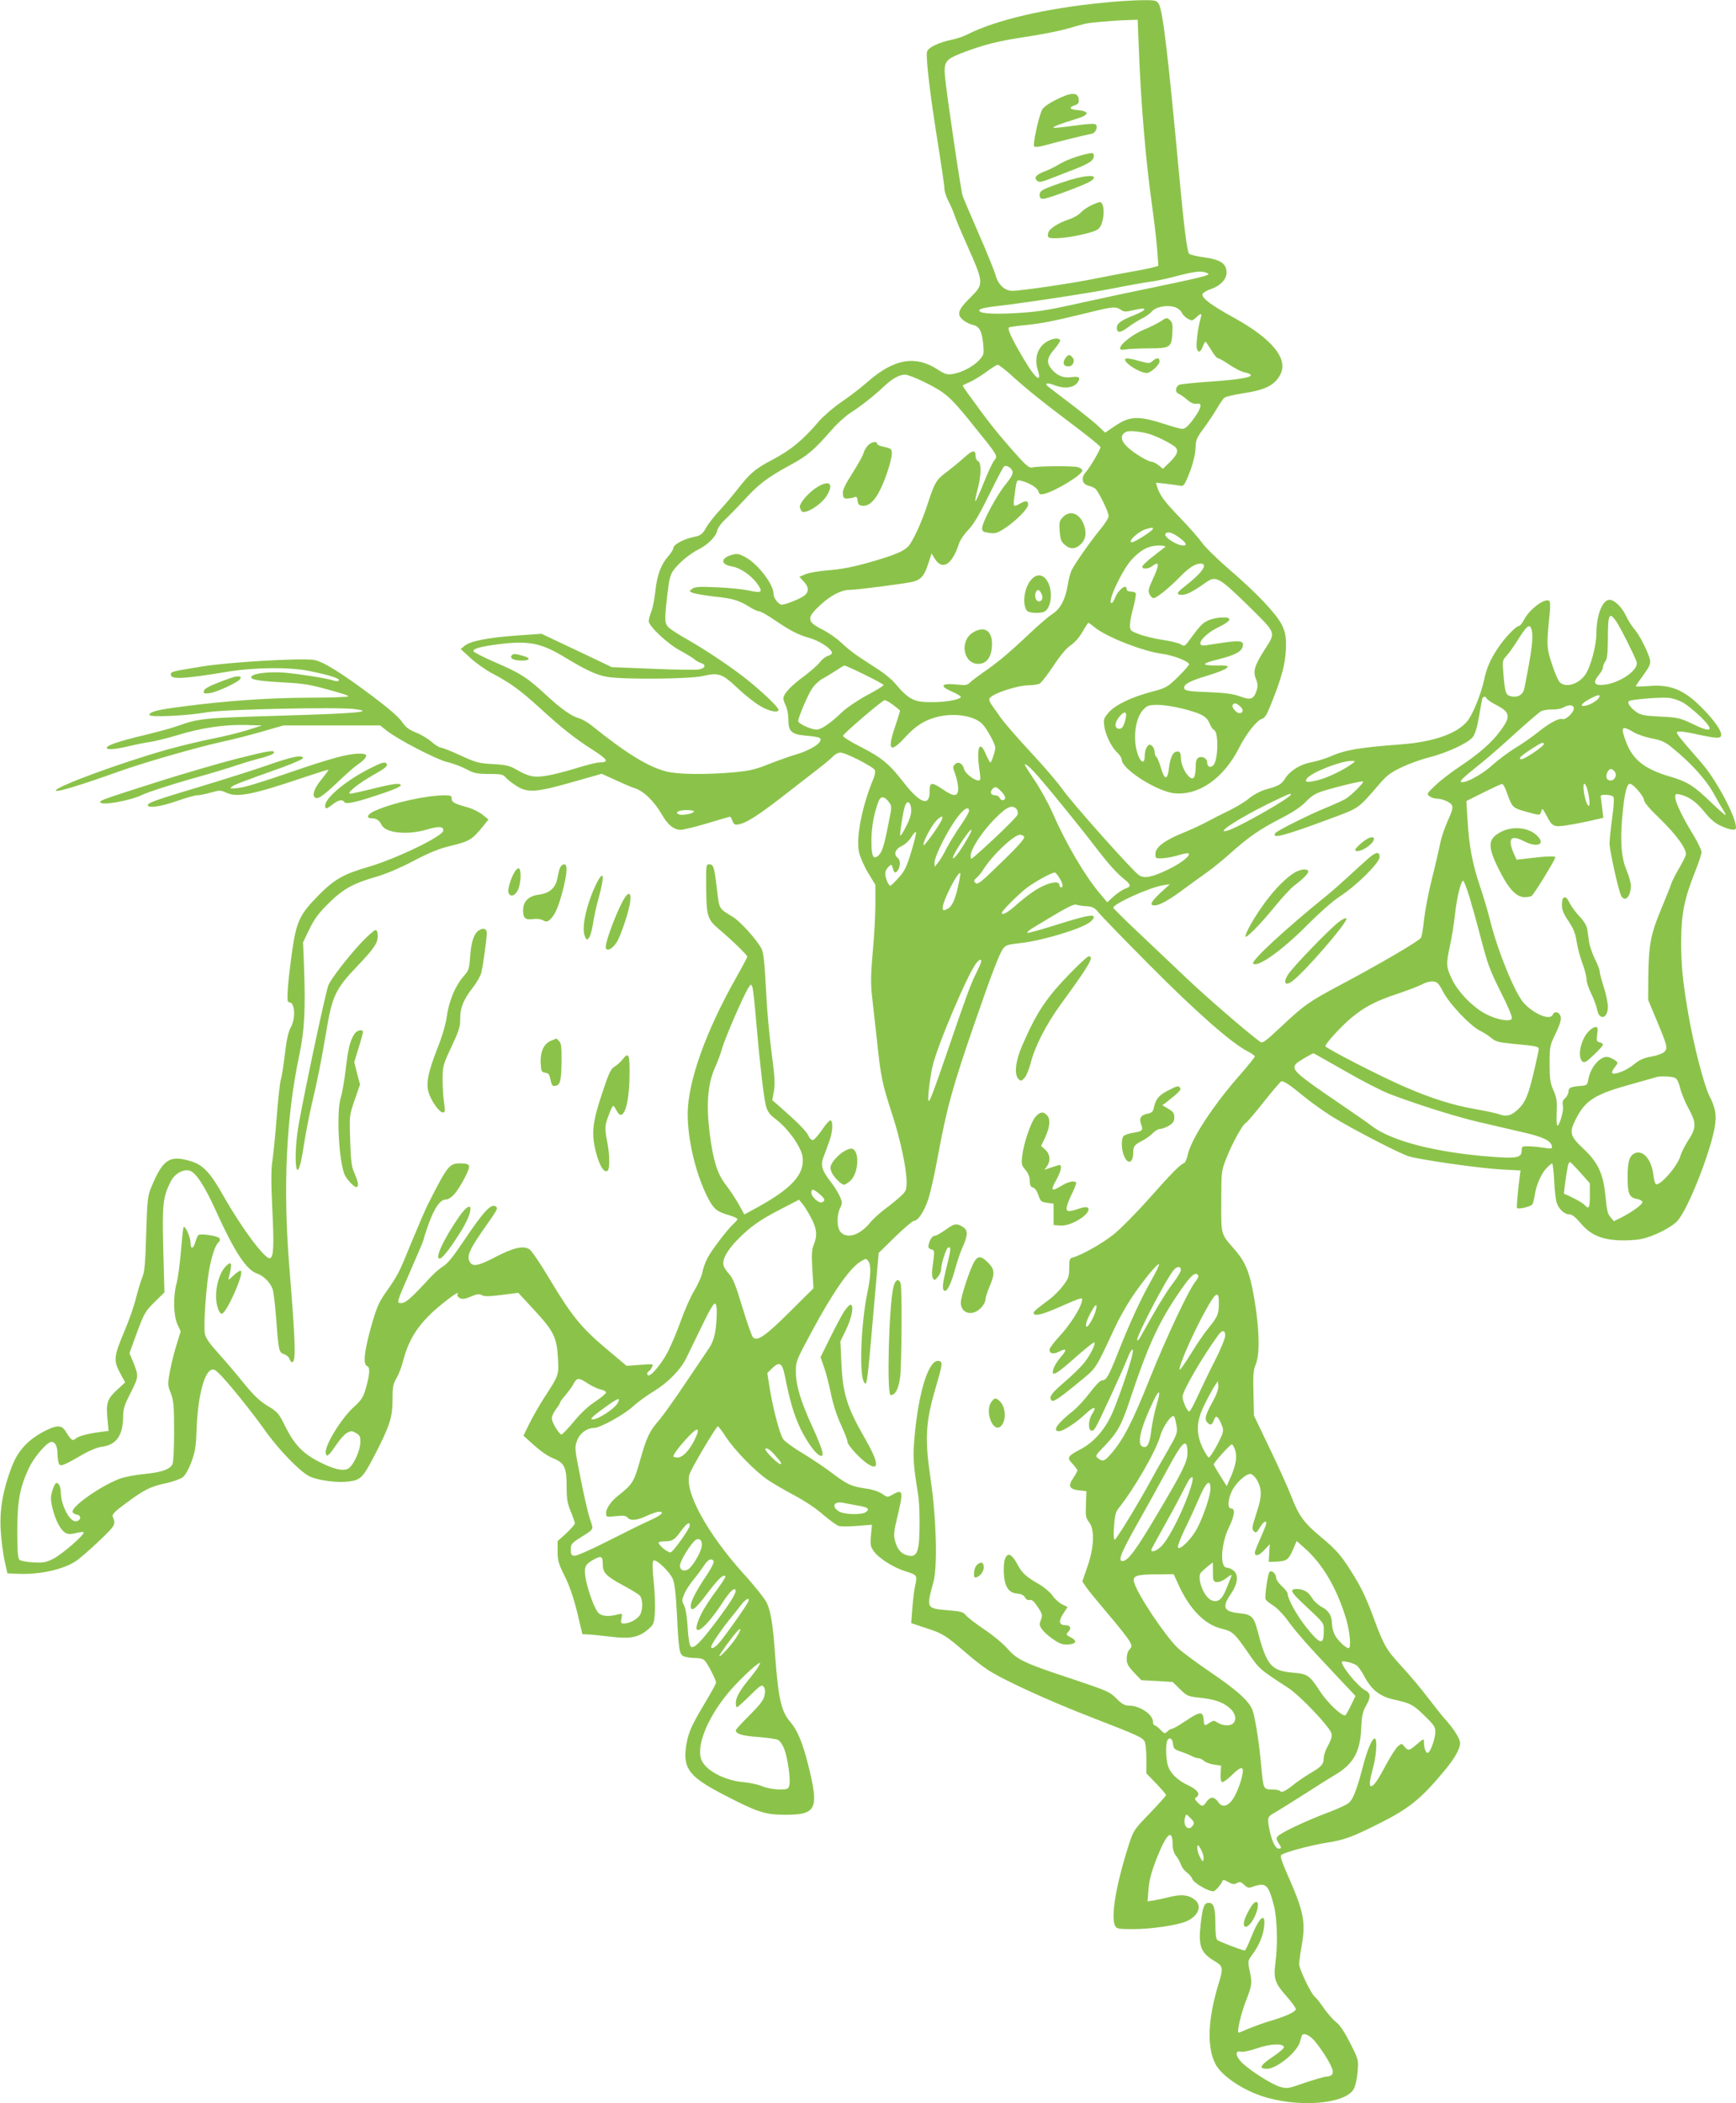 <?xml version="1.0" standalone="no"?>
<!DOCTYPE svg PUBLIC "-//W3C//DTD SVG 20010904//EN"
 "http://www.w3.org/TR/2001/REC-SVG-20010904/DTD/svg10.dtd">
<svg version="1.0" xmlns="http://www.w3.org/2000/svg"
 width="1057pt" height="1280pt" viewBox="0 0 1057 1280"
 preserveAspectRatio="xMidYMid meet">
<g transform="translate(0,1280) scale(0.1,-0.1)"
fill="#8bc34a" stroke="none">
<path d="M6722 12784 c-353 -34 -660 -106 -833 -194 -21 -11 -62 -25 -91 -31
-86 -18 -147 -48 -154 -75 -8 -33 20 -270 67 -559 21 -132 39 -254 39 -271 0
-17 11 -51 23 -75 13 -24 30 -62 37 -84 7 -22 39 -100 72 -173 111 -250 111
-248 23 -336 -74 -73 -82 -101 -38 -136 15 -12 40 -24 56 -27 39 -8 55 -37 63
-113 6 -62 5 -68 -21 -98 -33 -39 -107 -79 -164 -88 -34 -5 -47 -2 -88 25
-138 91 -270 69 -433 -75 -41 -36 -113 -91 -159 -122 -46 -31 -106 -83 -135
-116 -99 -116 -172 -176 -289 -237 -94 -49 -130 -79 -199 -167 -28 -37 -79
-97 -112 -133 -34 -36 -73 -86 -87 -111 -24 -41 -32 -47 -80 -57 -60 -13 -119
-46 -119 -66 0 -8 -14 -30 -30 -49 -46 -51 -70 -118 -80 -215 -5 -48 -16 -104
-25 -124 -8 -20 -15 -46 -15 -57 0 -31 117 -140 191 -179 35 -19 73 -42 84
-51 11 -10 30 -21 43 -25 33 -10 27 -32 -12 -39 -18 -4 -146 -2 -282 4 l-249
10 -214 102 -214 101 -156 -11 c-175 -13 -280 -34 -313 -63 l-23 -19 60 -55
c33 -30 92 -72 130 -92 107 -56 173 -103 290 -210 139 -127 209 -182 323 -256
94 -60 103 -76 41 -77 -15 0 -76 -15 -137 -34 -61 -19 -142 -40 -180 -46 -78
-14 -113 -7 -192 39 -37 21 -62 27 -140 31 -86 5 -104 10 -197 53 -56 26 -110
47 -118 47 -9 0 -35 16 -58 36 -23 20 -67 46 -97 57 -41 17 -61 32 -83 65 -18
27 -84 84 -180 156 -191 143 -301 211 -356 220 -79 12 -515 -13 -681 -40 -183
-30 -190 -31 -190 -49 0 -31 74 -28 345 17 167 27 375 29 496 5 124 -25 193
-47 182 -58 -6 -6 -19 -6 -34 0 -33 12 -196 38 -291 47 -82 7 -173 -1 -198
-16 -34 -21 11 -33 152 -41 148 -8 177 -12 266 -35 126 -34 162 -45 162 -52 0
-4 -109 -8 -243 -8 -245 -1 -502 -19 -767 -54 -152 -19 -200 -32 -200 -51 0
-16 232 -5 355 17 99 17 787 32 891 19 132 -16 18 -27 -437 -40 -492 -15 -504
-16 -644 -65 -33 -12 -123 -36 -201 -55 -148 -35 -224 -61 -224 -76 0 -14 48
-10 135 10 44 11 103 22 130 26 28 4 102 22 165 41 148 45 286 65 413 62 l102
-3 -85 -27 c-47 -15 -143 -39 -215 -53 -71 -14 -195 -44 -275 -66 -286 -81
-680 -226 -680 -250 0 -13 144 30 384 116 164 58 471 146 629 181 67 14 178
43 247 63 l125 36 295 0 295 0 40 -32 c69 -54 302 -175 366 -190 34 -8 86 -27
116 -43 49 -26 66 -30 140 -30 72 0 86 -3 101 -20 9 -12 39 -35 65 -52 69 -44
120 -41 341 22 l180 51 85 -39 c48 -22 97 -43 111 -47 58 -17 123 -80 173
-167 34 -59 71 -88 111 -88 17 0 91 18 164 40 72 22 134 40 137 40 3 0 10 -12
15 -26 9 -23 14 -26 42 -20 43 9 113 53 258 165 69 54 163 127 210 163 47 36
94 75 104 87 11 11 30 21 43 21 32 0 202 -87 210 -107 3 -9 0 -30 -7 -47 -70
-167 -109 -360 -90 -451 6 -29 31 -86 55 -126 l45 -74 0 -117 c0 -64 -7 -195
-16 -289 -12 -137 -13 -193 -5 -268 6 -53 20 -181 32 -286 22 -210 30 -249 94
-445 48 -150 85 -323 85 -403 0 -48 -3 -56 -37 -88 -21 -19 -64 -54 -95 -77
-31 -23 -74 -62 -94 -87 -61 -72 -134 -95 -174 -55 -25 25 -27 102 -5 148 14
28 14 34 0 68 -9 21 -33 61 -55 89 -55 71 -65 102 -47 151 8 21 25 65 36 98
22 58 25 125 6 128 -5 0 -28 -25 -50 -58 -22 -32 -47 -60 -55 -62 -9 -1 -21
10 -28 27 -12 27 -67 82 -174 176 l-46 40 10 54 c7 40 5 84 -6 170 -24 184
-36 316 -45 499 -6 118 -14 178 -24 198 -29 55 -129 166 -175 194 -87 53 -82
45 -97 170 -16 134 -21 150 -46 150 -21 0 -21 -1 -19 -170 2 -142 10 -167 72
-220 81 -68 178 -162 178 -172 0 -4 -30 -61 -67 -126 -186 -328 -296 -637
-296 -832 0 -157 49 -362 119 -502 38 -75 56 -91 132 -113 29 -9 52 -19 52
-24 0 -4 -10 -16 -22 -27 -38 -34 -138 -165 -162 -213 -13 -25 -26 -64 -30
-86 -4 -22 -26 -71 -48 -108 -23 -37 -60 -121 -83 -186 -23 -64 -59 -149 -79
-188 -36 -69 -97 -143 -116 -143 -13 0 -13 17 0 25 5 3 15 15 20 26 10 19 8
19 -72 13 l-83 -6 -126 106 c-150 126 -209 199 -344 424 -53 90 -108 170 -121
179 -37 24 -96 11 -206 -46 -107 -56 -141 -62 -158 -30 -19 34 -2 73 76 186
87 123 96 138 87 147 -29 29 -74 -19 -203 -211 -58 -87 -96 -134 -120 -148
-19 -11 -55 -42 -80 -69 -114 -124 -150 -156 -175 -156 -33 0 -34 -6 61 212
41 93 74 172 74 177 0 6 14 49 31 96 35 96 70 145 103 145 12 0 34 12 48 28
37 39 101 159 94 177 -4 10 -20 15 -50 15 -71 0 -79 -9 -203 -254 -14 -28 -58
-130 -98 -227 -76 -187 -81 -197 -158 -307 -41 -58 -55 -91 -88 -208 -42 -151
-50 -228 -23 -238 19 -7 15 -55 -12 -146 -12 -42 -27 -64 -67 -100 -82 -73
-187 -248 -173 -286 6 -16 8 -16 22 -2 8 8 29 37 47 63 18 27 44 56 60 65 24
13 30 13 55 -1 22 -13 27 -22 26 -55 -1 -57 -47 -152 -79 -164 -35 -13 -90 1
-180 48 -92 48 -144 103 -197 209 -41 83 -48 91 -110 128 -50 31 -84 64 -146
140 -44 55 -114 137 -155 182 -54 60 -76 92 -80 118 -9 52 10 311 29 401 17
86 39 144 56 155 6 4 8 14 5 22 -5 14 -111 32 -129 21 -4 -3 -13 -23 -19 -44
-13 -43 -29 -44 -29 -2 -1 37 -36 112 -43 92 -3 -8 -10 -76 -16 -150 -6 -74
-18 -160 -26 -190 -22 -80 -19 -195 5 -249 l20 -43 -24 -78 c-14 -43 -32 -116
-41 -162 -15 -82 -15 -87 5 -137 17 -45 20 -74 20 -232 0 -105 -4 -188 -10
-200 -18 -32 -66 -49 -169 -59 -54 -5 -123 -18 -152 -29 -119 -45 -297 -171
-287 -203 3 -7 15 -14 27 -16 28 -4 24 -36 -6 -40 -38 -6 -93 99 -93 178 0 21
-7 43 -15 50 -13 10 -17 7 -30 -23 -8 -20 -15 -49 -15 -64 0 -43 26 -129 50
-168 30 -49 51 -58 101 -45 23 6 44 8 48 5 10 -12 -131 -134 -186 -162 -45
-22 -63 -25 -123 -21 -38 2 -75 9 -82 16 -10 10 -13 58 -13 180 1 182 16 261
72 380 26 56 91 135 124 153 28 15 49 -15 49 -69 0 -26 5 -54 10 -62 10 -16
31 -7 155 65 34 19 81 38 108 41 88 12 127 71 127 192 0 38 10 68 46 137 49
97 49 101 13 190 l-21 50 46 126 c43 116 51 130 107 185 l60 59 -7 260 c-7
279 -3 319 47 418 23 44 74 73 112 63 38 -9 92 -91 163 -248 111 -245 184
-356 248 -378 38 -12 80 -53 95 -93 6 -15 15 -89 21 -165 16 -217 17 -222 50
-233 15 -6 30 -19 33 -30 3 -10 10 -19 15 -19 25 0 22 108 -18 599 -37 472
-17 896 62 1269 33 157 39 282 28 567 l-5 120 38 79 c29 60 55 97 115 156 89
89 152 124 292 164 59 17 145 53 228 97 102 53 156 75 233 93 107 26 126 38
192 120 l31 39 -35 28 c-19 16 -59 36 -89 45 -85 23 -100 32 -100 54 0 17 -6
20 -42 20 -114 -1 -306 -43 -420 -92 -50 -21 -64 -48 -25 -48 29 0 46 -12 61
-41 24 -49 157 -62 273 -28 76 23 107 20 101 -8 -7 -35 -289 -170 -453 -218
-153 -44 -209 -76 -305 -173 -113 -114 -135 -159 -160 -332 -11 -74 -23 -177
-27 -227 -5 -80 -4 -93 9 -93 34 0 39 -100 8 -153 -14 -24 -25 -73 -35 -158
-8 -68 -19 -140 -25 -159 -6 -19 -17 -120 -25 -225 -8 -104 -20 -224 -26 -265
-9 -57 -9 -130 -1 -300 11 -220 8 -290 -14 -297 -29 -10 -173 184 -283 378
-81 144 -125 191 -202 213 -128 38 -168 11 -240 -164 -20 -49 -23 -78 -29
-280 -5 -178 -10 -233 -24 -264 -9 -22 -26 -78 -38 -125 -11 -47 -43 -138 -70
-201 -65 -153 -68 -179 -28 -254 l32 -59 -50 -46 c-59 -55 -67 -78 -58 -176
l7 -73 -53 -7 c-76 -10 -131 -25 -149 -41 -17 -16 -27 -8 -62 49 -23 36 -54
35 -131 -5 -99 -53 -158 -118 -196 -218 -52 -137 -73 -256 -66 -380 3 -58 14
-141 23 -185 l18 -80 69 -3 c127 -5 270 26 347 77 24 16 89 72 143 124 100 95
102 99 82 148 -5 12 15 33 81 81 110 82 148 101 245 122 42 9 88 26 101 36 14
11 37 51 52 92 23 62 28 92 32 193 5 187 42 343 85 366 16 9 25 6 50 -18 47
-44 200 -233 280 -346 84 -119 216 -255 273 -282 54 -25 168 -40 239 -31 73
10 85 22 159 164 89 172 107 227 107 333 0 78 3 96 24 132 14 23 32 71 41 107
36 140 102 236 237 345 73 59 109 80 93 56 -3 -6 4 -15 15 -21 16 -8 30 -6 66
9 36 16 50 18 66 10 20 -11 44 -10 173 7 l51 6 97 -105 c118 -127 137 -166
144 -291 6 -104 7 -103 -83 -241 -30 -47 -71 -118 -91 -159 l-36 -73 43 -39
c64 -58 101 -84 143 -101 63 -26 77 -56 77 -165 0 -78 4 -106 25 -156 14 -34
25 -67 25 -73 0 -6 -24 -33 -52 -60 l-53 -48 0 -63 c0 -55 6 -76 43 -149 29
-58 54 -131 76 -220 l32 -134 40 -2 c21 -1 83 -8 137 -14 116 -14 167 -3 223
45 34 29 37 36 41 103 3 39 0 123 -7 188 -8 77 -8 121 -2 127 14 14 95 -62
117 -108 12 -26 19 -82 26 -207 12 -240 15 -256 45 -268 14 -5 45 -9 68 -9 28
0 48 -6 58 -17 19 -21 68 -118 68 -133 0 -6 -33 -66 -74 -134 -81 -135 -100
-181 -111 -271 -13 -122 29 -173 235 -279 203 -105 247 -119 365 -120 198 -1
214 32 145 307 -34 134 -66 210 -109 259 -54 62 -72 142 -91 398 -14 193 -26
272 -51 325 -12 25 -75 105 -141 177 -224 248 -365 507 -329 608 13 39 162
290 172 290 3 0 26 -29 49 -65 53 -81 179 -210 256 -262 33 -22 105 -64 162
-94 60 -32 133 -80 174 -117 40 -34 83 -65 96 -69 13 -3 64 -3 113 1 l88 7 -6
-65 c-5 -56 -3 -68 17 -96 31 -44 124 -102 198 -124 67 -21 68 -22 53 -91 -5
-22 -12 -81 -16 -131 l-7 -92 97 -32 c97 -32 111 -41 242 -153 37 -33 93 -76
123 -96 86 -59 371 -190 643 -295 281 -109 302 -119 317 -145 5 -11 10 -59 10
-106 l0 -87 60 -62 c33 -35 60 -66 60 -70 0 -4 -45 -54 -99 -111 -99 -102
-100 -104 -131 -201 -76 -239 -108 -432 -80 -485 9 -17 22 -19 108 -19 109 0
261 22 322 46 76 31 102 95 55 133 -38 29 -78 34 -148 18 -34 -9 -80 -18 -101
-22 l-39 -6 6 74 c4 54 17 103 48 183 62 158 98 190 99 88 0 -26 7 -51 20 -67
12 -14 25 -39 31 -56 6 -16 22 -37 35 -46 14 -9 29 -27 34 -41 9 -23 96 -74
127 -74 12 0 48 41 56 63 3 9 13 7 35 -6 25 -14 36 -16 53 -7 17 10 25 8 44
-10 21 -20 28 -21 56 -11 76 26 92 13 125 -114 20 -78 25 -235 10 -347 -13
-98 -4 -126 64 -203 33 -37 60 -74 60 -82 0 -16 -61 -44 -163 -74 -40 -12 -96
-33 -126 -45 -29 -13 -56 -24 -59 -24 -13 0 13 113 44 193 38 99 39 107 22
187 -11 54 -10 58 14 91 43 57 69 119 75 175 10 94 -31 57 -82 -73 -16 -40
-32 -73 -36 -73 -14 0 -153 53 -166 63 -9 6 -13 39 -13 99 0 97 -10 128 -40
128 -28 0 -37 -23 -49 -125 -16 -139 -1 -179 85 -230 51 -30 53 -42 24 -136
-66 -215 -73 -386 -20 -489 35 -69 156 -153 280 -195 216 -73 508 -52 562 41
10 18 21 62 24 105 6 74 6 74 -45 175 -35 69 -62 110 -86 128 -19 15 -52 53
-74 84 -21 32 -47 64 -57 72 -23 20 -94 168 -94 197 0 13 7 65 16 115 25 144
12 207 -90 437 -35 80 -43 107 -34 113 27 18 178 58 271 73 113 18 155 33 321
116 184 92 257 150 399 321 63 75 97 135 97 170 0 26 -36 84 -89 143 -20 22
-68 83 -108 135 -39 52 -110 136 -157 187 -96 104 -109 127 -170 291 -50 135
-81 199 -144 297 -59 93 -91 128 -181 203 -101 84 -134 129 -177 242 -20 52
-80 185 -133 295 l-96 200 -3 135 c-3 113 -1 142 15 180 25 62 21 215 -10 396
-28 164 -53 225 -126 307 -78 89 -76 80 -75 287 0 182 1 186 31 261 36 93 100
208 118 215 7 3 57 61 111 130 54 68 102 124 107 124 17 0 54 -25 134 -91 45
-37 124 -93 175 -125 122 -75 407 -223 466 -241 73 -22 434 -73 564 -80 l116
-6 -4 -31 c-10 -68 -21 -191 -18 -197 6 -11 86 8 94 22 5 7 11 33 15 58 9 60
39 129 72 163 15 16 30 28 33 28 4 0 10 -48 13 -107 3 -60 10 -120 16 -135 15
-39 47 -68 75 -68 17 0 38 -16 70 -54 60 -70 122 -98 231 -104 45 -2 107 1
138 8 76 15 189 73 223 113 64 75 195 406 224 565 13 75 6 119 -33 195 -32 64
-94 305 -126 488 -35 203 -45 301 -45 449 1 168 19 260 84 423 22 55 40 109
40 121 0 13 -23 61 -51 107 -66 107 -109 198 -109 228 0 20 3 22 28 16 56 -13
98 -43 149 -105 38 -47 65 -70 103 -87 59 -26 90 -29 90 -10 0 66 -118 288
-208 392 -167 192 -165 190 -139 193 13 2 64 -6 115 -18 116 -25 142 -26 142
-1 0 26 -42 86 -108 154 -115 119 -199 154 -334 142 -43 -3 -78 -4 -78 -1 0 3
21 34 46 68 38 52 45 68 40 93 -9 43 -63 151 -96 188 -15 18 -38 53 -50 80
-24 52 -71 97 -100 97 -43 0 -80 -93 -80 -204 0 -71 -34 -202 -66 -249 -39
-59 -118 -85 -156 -50 -10 9 -32 59 -49 112 -33 101 -33 114 -13 312 4 42 3
69 -4 73 -28 17 -120 -52 -153 -116 -11 -21 -25 -38 -32 -38 -17 0 -86 -73
-124 -130 -50 -74 -71 -124 -87 -198 -18 -85 -70 -213 -103 -252 -63 -75 -205
-125 -403 -140 -263 -20 -341 -34 -431 -74 -31 -13 -83 -29 -115 -35 -67 -12
-129 -51 -159 -98 -23 -37 -40 -46 -117 -67 -34 -10 -73 -31 -100 -52 -23 -21
-79 -54 -123 -76 -44 -21 -107 -53 -140 -71 -33 -18 -97 -47 -143 -66 -110
-44 -167 -87 -167 -127 0 -28 1 -29 44 -27 24 1 68 10 98 19 29 9 56 14 60 10
13 -13 -45 -59 -122 -96 -101 -49 -147 -58 -180 -36 -39 26 -401 432 -463 519
-30 43 -119 147 -197 230 -78 84 -159 177 -180 207 -21 30 -47 67 -58 82 -11
14 -16 31 -12 38 18 30 170 80 243 80 24 0 52 5 62 10 11 6 48 54 84 108 42
64 79 108 105 125 25 17 53 49 72 82 17 30 33 55 36 55 2 0 21 -13 41 -30 75
-59 293 -144 409 -159 67 -9 163 -46 163 -64 0 -5 -30 -39 -67 -76 -65 -63
-72 -67 -158 -90 -126 -33 -223 -80 -264 -126 -29 -33 -33 -44 -28 -79 6 -54
42 -130 78 -164 16 -15 29 -35 29 -45 0 -58 218 -196 324 -205 149 -12 297 93
391 278 42 84 109 168 138 175 15 4 29 23 45 63 78 189 102 280 102 391 0 52
-6 79 -26 120 -34 67 -153 193 -321 337 -73 63 -147 136 -165 162 -18 26 -78
94 -134 152 -97 101 -122 136 -139 189 l-7 24 63 -7 c35 -4 73 -10 85 -12 17
-5 25 3 44 48 31 72 50 145 50 194 0 34 9 54 50 109 28 38 64 92 80 120 17 29
37 58 44 64 8 7 58 19 111 27 140 21 196 49 231 116 49 95 -51 216 -282 344
-141 77 -201 123 -192 145 3 8 25 21 48 29 63 21 102 64 98 108 -4 50 -38 72
-136 86 -45 6 -86 16 -92 22 -12 12 -31 161 -60 474 -67 726 -100 1009 -125
1047 -14 21 -22 23 -108 22 -50 -1 -152 -7 -225 -15z m212 -281 c13 -342 43
-689 81 -957 13 -94 27 -215 31 -268 l7 -96 -39 -11 c-21 -5 -81 -17 -133 -26
-51 -9 -146 -27 -210 -40 -129 -27 -455 -75 -507 -75 -46 0 -86 37 -102 94 -7
26 -52 138 -101 249 -48 111 -94 218 -100 236 -11 35 -94 593 -107 723 -9 91
3 107 104 146 135 51 213 71 383 97 90 13 202 35 249 48 47 14 99 28 115 32
31 8 179 21 271 23 l51 2 7 -177z m411 -1363 c19 -7 18 -9 -8 -19 -16 -6 -148
-36 -295 -66 -147 -30 -348 -73 -447 -95 -229 -51 -282 -59 -436 -67 -134 -6
-203 1 -196 20 2 7 34 15 73 20 186 21 583 81 737 111 95 19 197 37 227 41 30
3 96 17 145 30 127 33 168 39 200 25z m-189 -210 c16 -6 34 -20 39 -32 6 -13
22 -29 37 -38 25 -13 29 -13 51 8 32 30 37 28 26 -10 -15 -52 -28 -155 -22
-178 8 -29 23 -25 36 10 6 17 14 30 17 30 3 0 18 -23 35 -50 16 -28 34 -50 41
-50 6 0 38 -18 70 -40 33 -22 74 -43 92 -46 18 -4 35 -10 37 -15 10 -15 -70
-29 -240 -41 -93 -6 -180 -15 -192 -19 -27 -10 -31 -47 -5 -56 9 -4 32 -20 51
-36 23 -20 41 -27 57 -24 32 6 31 -17 -2 -68 -40 -59 -65 -85 -85 -85 -10 0
-58 13 -107 29 -164 53 -214 50 -310 -16 l-53 -36 -42 40 c-23 22 -98 82 -166
134 -68 52 -131 100 -139 106 -26 21 -5 26 38 9 61 -24 119 -17 142 18 19 28
8 37 -36 31 -50 -8 -92 9 -125 51 -31 39 -26 67 19 119 22 26 38 51 35 56 -10
15 -48 10 -82 -11 -57 -34 -78 -105 -52 -179 6 -18 8 -35 4 -39 -11 -11 -50
40 -108 141 -59 101 -83 154 -74 164 4 3 46 9 94 14 98 9 171 23 380 74 161
40 175 41 207 20 20 -14 30 -14 85 -1 80 19 78 1 -3 -32 -82 -32 -106 -50
-106 -78 0 -32 23 -31 69 5 20 15 56 38 81 51 25 12 52 31 61 42 24 31 96 45
145 28z m-1000 -412 c99 -90 196 -167 382 -307 89 -67 162 -126 162 -132 0
-16 -62 -122 -88 -151 -32 -35 -24 -75 16 -84 15 -4 33 -12 40 -17 20 -16 82
-143 82 -167 0 -12 -22 -47 -48 -78 -57 -69 -153 -205 -175 -248 -9 -17 -21
-59 -26 -94 -14 -88 -45 -146 -94 -177 -22 -14 -85 -68 -141 -121 -122 -116
-197 -178 -278 -233 -33 -23 -69 -50 -80 -61 -18 -18 -29 -20 -79 -14 -101 10
-113 -9 -28 -45 27 -12 49 -25 49 -30 0 -15 -84 -32 -170 -32 -114 -2 -147 15
-231 115 -17 21 -61 57 -97 81 -37 24 -92 60 -123 80 -30 20 -78 58 -106 85
-28 27 -80 63 -116 81 -97 48 -98 72 -7 154 61 55 124 87 171 87 46 0 346 39
388 50 49 13 68 35 92 107 l21 65 18 -30 c47 -77 107 -40 149 90 7 21 32 58
56 83 32 32 68 93 127 213 45 92 86 170 92 174 14 9 44 -8 51 -31 4 -14 -8
-37 -44 -81 -56 -70 -141 -229 -141 -264 0 -20 6 -24 43 -29 37 -5 49 -2 96
29 71 47 141 119 141 144 0 23 -15 25 -50 5 -38 -22 -42 -19 -35 33 15 116 13
113 43 106 49 -12 99 -43 105 -65 5 -18 10 -20 34 -15 69 17 233 117 233 142
0 7 -12 17 -27 21 -31 9 -245 7 -280 -2 -18 -4 -40 15 -129 117 -96 110 -143
170 -260 332 -19 26 -34 49 -32 51 2 1 24 12 49 23 25 12 70 40 99 62 30 22
59 40 65 40 6 0 43 -28 81 -62z m-530 -42 c130 -64 159 -89 291 -253 164 -203
160 -196 135 -227 -10 -14 -39 -75 -63 -136 -24 -60 -46 -110 -50 -110 -3 0 2
30 12 67 24 84 25 168 4 177 -8 3 -15 16 -15 30 0 41 -17 39 -72 -11 -29 -26
-77 -65 -106 -87 -61 -45 -71 -61 -116 -199 -35 -107 -86 -218 -115 -251 -27
-30 -83 -54 -233 -97 -102 -29 -173 -43 -248 -49 -58 -4 -123 -15 -144 -24
l-39 -16 26 -28 c34 -36 34 -66 0 -90 -26 -18 -112 -52 -133 -52 -19 0 -50 40
-50 65 0 60 -96 184 -173 225 -40 21 -49 23 -85 12 -66 -20 -64 -58 4 -69 50
-8 117 -53 155 -106 37 -51 27 -59 -54 -40 -34 7 -120 16 -192 19 -107 5 -134
3 -150 -9 -20 -15 -20 -16 6 -26 15 -5 71 -15 125 -21 116 -12 152 -23 213
-61 25 -16 53 -29 62 -29 10 0 53 -24 96 -54 96 -65 142 -89 213 -109 55 -16
117 -54 133 -82 6 -12 1 -18 -21 -26 -16 -5 -39 -23 -51 -40 -12 -16 -55 -54
-95 -84 -82 -60 -126 -108 -126 -135 0 -10 7 -31 15 -46 8 -16 15 -52 15 -80
0 -76 18 -93 107 -101 39 -3 76 -9 82 -13 33 -20 -46 -75 -154 -105 -33 -10
-103 -35 -156 -56 -80 -32 -116 -40 -210 -49 -168 -15 -345 -13 -412 5 -112
29 -245 111 -455 280 -23 19 -58 38 -76 44 -47 12 -108 56 -206 146 -113 104
-151 128 -302 193 -73 32 -133 62 -135 69 -5 15 46 29 157 43 182 22 256 7
402 -82 126 -76 188 -105 253 -117 93 -17 506 -14 585 5 95 22 117 15 209 -72
43 -41 105 -90 137 -109 56 -34 114 -46 114 -24 0 15 -98 108 -190 182 -95 76
-249 179 -366 246 -50 28 -100 60 -112 72 -26 23 -27 47 -8 207 11 93 18 118
40 146 33 44 99 98 152 124 55 28 104 78 111 113 3 16 25 47 52 71 25 24 76
76 114 117 84 93 141 136 275 209 108 58 146 90 257 217 32 37 83 83 112 102
62 39 152 110 208 164 48 45 91 69 126 69 14 0 66 -20 115 -44z m1374 -318
c50 -15 144 -64 159 -82 18 -21 7 -46 -38 -90 l-40 -39 -27 22 c-15 11 -33 21
-42 21 -22 0 -113 55 -149 91 -42 40 -43 76 -3 92 19 8 93 0 140 -15z m20
-576 c0 -11 -110 -82 -128 -82 -31 0 37 65 83 79 39 12 45 12 45 3z m158 -52
c43 -31 53 -50 28 -50 -41 0 -122 53 -110 71 10 17 41 9 82 -21z m-83 -58 c-6
-5 -38 -30 -72 -56 -34 -26 -64 -54 -67 -62 -7 -19 34 -19 60 1 44 33 45 11 3
-80 -26 -56 -30 -70 -20 -91 6 -13 17 -24 25 -24 18 0 97 64 161 130 54 55 92
80 125 80 49 0 9 -57 -97 -139 -50 -38 -54 -51 -15 -51 28 0 71 23 141 73 64
46 80 37 259 -137 177 -175 172 -160 100 -273 -60 -94 -70 -129 -51 -175 12
-30 13 -44 3 -73 -17 -51 -36 -57 -100 -33 -40 15 -88 21 -175 25 -142 5 -165
9 -165 28 0 23 38 42 144 74 54 16 105 36 114 45 15 15 10 16 -63 16 -95 0
-91 12 15 38 92 23 137 45 145 73 12 37 -7 43 -102 30 -48 -7 -103 -15 -120
-18 -74 -12 -20 64 78 111 80 39 86 62 14 58 -27 -1 -65 -10 -85 -21 -32 -16
-47 -33 -116 -127 -20 -27 -24 -28 -45 -15 -13 8 -63 20 -110 27 -47 7 -111
22 -142 34 -54 20 -57 23 -57 56 0 18 9 68 21 109 11 41 17 79 14 85 -3 5 -17
10 -31 10 -15 0 -24 6 -24 15 0 37 -54 -6 -72 -56 -5 -16 -15 -29 -20 -29 -30
0 63 200 123 265 56 60 102 84 164 85 27 0 45 -4 40 -8z m2744 -451 c24 -33
115 -215 126 -249 14 -48 -98 -127 -196 -139 -62 -7 -73 12 -35 58 14 17 26
38 26 48 0 9 7 26 15 37 11 14 14 49 15 140 0 145 8 163 49 105z m-513 -55
c11 -46 1 -128 -45 -356 -8 -39 -40 -57 -83 -47 -30 8 -35 22 -44 135 -7 79
-6 84 18 110 14 15 42 54 63 87 62 100 80 114 91 71z m-4061 -272 c63 -31 115
-59 115 -63 0 -5 -45 -32 -101 -62 -56 -30 -124 -76 -152 -103 -74 -70 -126
-106 -156 -106 -35 1 -111 36 -111 52 1 23 55 152 83 195 15 24 44 51 64 62
21 11 58 34 83 50 25 17 48 31 52 31 4 0 60 -25 123 -56z m4473 -136 c-6 -17
-49 -45 -81 -52 -43 -10 -30 13 23 41 48 26 64 29 58 11z m-686 -9 c2 -6 30
-25 63 -42 81 -43 84 -69 20 -155 -55 -74 -130 -139 -253 -221 -52 -35 -117
-85 -145 -113 -50 -47 -51 -50 -33 -64 11 -8 30 -14 41 -14 36 0 85 -21 95
-40 8 -14 2 -37 -25 -95 -19 -42 -40 -104 -46 -138 -7 -34 -29 -130 -50 -213
-21 -83 -42 -194 -48 -247 -5 -53 -14 -104 -19 -114 -11 -19 -253 -161 -491
-287 -189 -101 -219 -121 -356 -250 -105 -98 -117 -107 -134 -95 -81 60 -313
260 -439 379 -84 80 -220 208 -301 285 -82 77 -150 145 -152 150 -8 21 222
126 305 138 l39 6 -57 -52 c-59 -56 -69 -77 -36 -77 30 0 88 32 176 98 44 32
108 79 144 104 36 26 99 77 140 114 113 101 179 146 302 210 77 39 127 72 158
104 37 38 59 52 115 69 92 28 229 60 234 55 7 -7 -70 -83 -105 -105 -17 -10
-69 -34 -116 -53 -106 -43 -304 -142 -313 -156 -23 -36 46 -19 311 79 207 77
186 62 324 221 44 52 70 70 137 102 45 21 119 48 165 59 104 26 237 87 265
123 14 17 27 60 38 124 9 53 18 103 20 110 5 15 22 16 27 1z m1198 -26 c24
-15 70 -52 102 -83 92 -89 73 -105 -52 -43 -69 33 -84 37 -190 42 -99 5 -120
9 -148 29 -40 29 -59 60 -40 67 26 10 194 23 238 18 25 -2 65 -16 90 -30z
m-4812 -13 c23 -17 42 -33 42 -36 0 -3 -14 -48 -31 -99 -48 -141 -29 -161 60
-64 64 70 118 105 193 125 107 28 230 9 280 -43 28 -29 78 -122 78 -143 0 -21
-23 -90 -30 -90 -3 0 -16 23 -28 51 -39 94 -59 36 -37 -108 6 -44 5 -53 -7
-53 -26 0 -82 44 -88 69 -8 35 -36 50 -55 30 -15 -14 -14 -20 1 -60 9 -24 17
-62 18 -84 1 -54 -24 -57 -92 -10 -71 48 -82 47 -82 -14 0 -90 -57 -71 -153
51 -93 120 -137 156 -265 222 -62 31 -112 62 -109 69 5 15 239 215 253 216 6
1 30 -13 52 -29z m2112 -8 c23 -19 21 -42 -4 -42 -18 0 -49 37 -41 49 9 15 20
14 45 -7z m-340 -17 c111 -30 137 -45 156 -90 7 -18 19 -35 25 -37 30 -10 27
-185 -4 -216 -18 -17 -37 -8 -37 18 0 25 -30 41 -53 29 -12 -7 -17 -23 -17
-57 0 -26 -4 -54 -10 -62 -20 -32 -80 56 -80 119 0 33 -10 44 -33 35 -19 -7
-34 -45 -40 -102 -9 -74 -28 -69 -51 13 -9 30 -21 57 -26 60 -6 3 -10 17 -10
29 0 13 -7 30 -16 37 -14 11 -18 10 -30 -6 -8 -10 -14 -33 -14 -51 0 -87 -50
-16 -58 82 -6 80 13 156 48 194 25 27 34 30 92 30 36 0 104 -11 158 -25z
m2372 0 c-4 -26 -51 -68 -69 -61 -20 8 -82 -26 -149 -80 -32 -26 -93 -69 -138
-96 -44 -27 -106 -74 -138 -103 -55 -51 -149 -105 -184 -105 -25 0 -5 20 101
105 50 39 149 126 222 193 73 66 143 126 155 133 13 7 43 12 68 11 25 -1 56 5
70 13 35 20 66 15 62 -10z m-2733 -77 c-10 -32 -19 -43 -34 -43 -31 0 -30 37
1 74 36 43 51 28 33 -31z m3096 -63 c23 -14 75 -32 114 -39 57 -11 80 -21 123
-57 122 -99 213 -202 261 -294 15 -27 36 -65 48 -82 11 -18 18 -33 14 -33 -3
0 -43 35 -88 78 -106 102 -143 125 -252 157 -152 45 -224 102 -264 209 -35 94
-28 103 44 61z m-545 -74 c0 -12 -116 -91 -135 -91 -25 0 -8 18 58 61 61 40
77 46 77 30z m-1165 -117 c-49 -37 -146 -85 -208 -101 -69 -18 -89 -14 -67 12
30 36 201 103 265 104 29 0 29 0 10 -15z m-1918 -74 c79 -91 263 -317 353
-435 84 -109 130 -160 183 -202 34 -29 34 -39 -2 -51 -16 -6 -47 -27 -69 -46
l-40 -37 -45 53 c-91 108 -205 301 -287 488 -26 60 -76 150 -109 199 -34 50
-61 93 -61 96 0 13 31 -13 77 -65z m3511 28 c27 -27 -5 -73 -38 -53 -20 12 -4
65 20 65 3 0 11 -5 18 -12z m-649 -143 c27 -76 33 -82 103 -102 96 -27 95 -27
102 -1 6 21 8 20 31 -23 37 -71 44 -74 128 -61 40 6 105 19 145 28 l74 17 -7
61 c-4 33 -8 66 -9 71 -1 13 63 10 76 -3 7 -7 5 -49 -6 -129 -9 -66 -16 -136
-16 -157 0 -41 55 -289 71 -318 23 -42 59 -3 59 63 0 16 -12 58 -26 92 -33 77
-41 185 -25 342 12 127 26 185 45 185 20 0 86 -77 86 -100 0 -12 36 -55 91
-107 106 -102 173 -195 163 -227 -3 -12 -23 -50 -44 -86 -21 -36 -41 -76 -45
-90 -4 -14 -32 -83 -61 -153 -63 -151 -76 -217 -78 -412 l-1 -140 48 -115 c69
-164 73 -179 50 -202 -11 -10 -44 -22 -78 -28 -39 -6 -70 -19 -94 -38 -43 -34
-74 -51 -112 -62 -38 -11 -44 1 -17 35 21 27 21 28 2 42 -10 8 -30 17 -42 20
-45 11 -109 -61 -121 -136 -6 -33 -9 -36 -41 -39 -66 -5 -80 -11 -80 -35 0
-12 -9 -30 -20 -40 -15 -12 -18 -24 -14 -47 6 -29 -20 -120 -34 -120 -4 0 -6
36 -4 81 3 68 0 89 -19 133 -20 43 -24 68 -24 161 0 103 2 114 32 175 37 78
43 102 31 124 -11 20 -37 21 -44 1 -15 -37 -112 2 -176 71 -52 56 -157 311
-203 494 -14 58 -44 158 -66 223 -45 134 -65 244 -74 402 l-7 110 104 52 c56
28 108 52 114 52 6 1 21 -28 33 -64z m491 10 c14 -69 9 -104 -10 -60 -7 17
-15 49 -17 73 -8 62 13 53 27 -13z m-3575 10 c14 -13 25 -31 25 -40 0 -19 -26
-20 -34 0 -3 8 -14 15 -25 15 -26 0 -36 17 -21 35 17 21 27 19 55 -10z m1765
-20 c0 -19 -323 -203 -387 -220 -79 -22 62 71 246 162 126 61 141 68 141 58z
m-2448 -46 c19 -25 19 -27 -2 -129 -27 -138 -39 -176 -62 -197 -32 -28 -43 -3
-42 95 0 80 16 164 43 235 13 34 36 33 63 -4z m136 -42 c2 -26 -6 -57 -29
-102 -18 -36 -34 -63 -37 -60 -6 6 17 151 29 183 13 34 33 22 37 -21z m642 -2
c6 -8 9 -22 6 -32 -5 -16 -140 -147 -248 -242 -37 -33 -38 -33 -38 -9 0 40 71
149 147 225 74 75 107 89 133 58z m-290 -10 c0 -9 -24 -50 -54 -93 -29 -42
-67 -104 -84 -137 -16 -33 -39 -71 -51 -85 l-20 -25 -1 25 c0 31 52 143 110
234 51 81 100 121 100 81z m-1675 -5 c-8 -12 -71 -24 -91 -16 -29 11 -3 26 47
26 30 0 48 -4 44 -10z m1511 -45 c-12 -33 -110 -169 -113 -158 -5 15 39 102
72 142 28 32 51 42 41 16z m158 -112 c-49 -86 -88 -137 -92 -124 -5 14 97 171
111 171 5 0 -3 -21 -19 -47z m-345 -84 c-28 -94 -41 -120 -77 -160 -24 -27
-47 -49 -51 -49 -11 0 -31 47 -31 74 0 13 9 31 20 41 18 17 19 16 26 -9 7 -31
19 -33 34 -7 14 28 12 57 -5 71 -26 21 -14 53 26 72 20 9 46 33 58 54 12 20
25 34 28 30 3 -3 -9 -56 -28 -117z m687 87 c3 -9 -41 -60 -121 -137 -150 -146
-162 -156 -178 -140 -9 9 -7 16 9 29 11 9 29 31 39 47 54 88 188 215 226 215
11 0 22 -6 25 -14z m-402 -297 c-19 -86 -37 -124 -63 -139 -27 -14 -31 -13
-31 8 1 41 93 222 107 208 2 -2 -4 -37 -13 -77z m616 49 c22 -36 26 -58 10
-58 -5 0 -10 7 -10 15 0 26 -59 17 -125 -20 -35 -19 -92 -62 -129 -95 -57 -52
-96 -74 -96 -55 0 12 98 110 152 152 51 38 150 93 171 93 4 0 16 -15 27 -32z
m2498 -120 c17 -57 45 -157 62 -223 49 -187 57 -211 132 -361 43 -85 68 -146
63 -154 -12 -19 -86 -7 -152 26 -79 38 -175 135 -213 216 -35 74 -36 90 -11
206 11 48 24 132 30 187 11 103 36 205 50 205 4 0 22 -46 39 -102z m-2331 -53
c35 -3 48 -9 70 -36 14 -19 155 -164 312 -322 282 -284 500 -476 599 -526 23
-12 42 -25 42 -30 0 -5 -37 -51 -82 -103 -169 -191 -305 -397 -327 -498 -5
-24 -15 -46 -21 -48 -24 -8 -78 -63 -211 -213 -77 -87 -175 -186 -217 -220
-69 -56 -196 -127 -251 -142 -18 -4 -21 -13 -21 -64 0 -52 -4 -63 -38 -108
-20 -27 -57 -64 -82 -82 -97 -73 -106 -81 -91 -92 15 -10 74 9 191 62 30 13
66 28 79 32 22 7 23 5 17 -19 -11 -46 -76 -145 -137 -210 -32 -35 -59 -71 -59
-80 0 -25 24 -29 60 -11 44 23 48 12 11 -31 -30 -34 -51 -73 -51 -95 0 -24 34
-2 133 86 59 52 112 95 118 95 15 0 -17 -68 -57 -120 -19 -25 -71 -76 -115
-114 -85 -73 -102 -94 -89 -116 10 -17 41 3 177 115 100 82 91 68 213 330 23
50 70 133 105 185 67 99 154 205 162 196 3 -3 -19 -49 -50 -103 -62 -110 -125
-247 -199 -432 -57 -146 -72 -171 -97 -171 -11 0 -40 -29 -74 -74 -31 -41 -75
-89 -98 -108 -102 -80 -135 -128 -91 -128 25 0 104 51 162 106 51 48 72 47 39
-2 -21 -32 -25 -89 -7 -100 7 -4 18 2 27 16 18 26 171 359 197 427 21 55 39
68 29 22 -13 -66 -96 -304 -130 -375 -44 -91 -108 -162 -183 -202 -84 -45 -88
-52 -52 -90 17 -18 30 -36 30 -41 0 -4 -12 -26 -26 -47 -33 -48 -23 -67 37
-74 l44 -5 -3 -80 c-3 -72 -1 -83 20 -110 34 -44 30 -154 -12 -272 l-30 -87
24 -36 c13 -19 74 -93 135 -165 61 -71 118 -144 128 -162 16 -30 16 -33 0 -51
-10 -10 -17 -35 -17 -56 0 -30 8 -46 44 -84 l45 -47 95 -5 96 -6 45 -44 c41
-41 50 -44 114 -51 94 -10 143 -26 185 -61 38 -31 48 -72 24 -96 -17 -17 -64
-15 -93 4 -23 15 -27 15 -50 0 -33 -22 -33 -21 -37 22 -4 49 -23 47 -112 -13
-37 -25 -72 -45 -78 -45 -7 0 -20 -7 -30 -17 -17 -15 -19 -14 -42 10 -14 15
-30 27 -36 27 -5 0 -10 10 -10 23 0 43 -81 97 -144 97 -28 0 -44 9 -78 43 -40
41 -57 48 -263 117 -298 98 -341 119 -400 186 -26 30 -88 82 -138 115 -51 34
-102 73 -114 87 -18 22 -32 26 -105 32 -140 12 -139 9 -94 175 25 94 17 390
-18 625 -36 242 -31 344 30 551 44 151 46 163 18 167 -59 8 -120 -184 -145
-455 -12 -131 -9 -171 21 -358 5 -27 9 -102 9 -165 0 -184 -13 -221 -73 -206
-38 9 -63 38 -76 87 -10 37 -8 57 14 149 38 156 34 171 -32 133 -28 -16 -30
-16 -61 6 -20 14 -58 27 -104 33 -86 13 -109 24 -207 98 -41 31 -119 83 -173
116 -55 32 -107 71 -118 85 -21 30 -62 183 -83 313 l-14 90 29 29 c44 43 62
33 77 -43 31 -157 56 -241 97 -327 44 -89 100 -163 125 -163 20 0 6 45 -53
176 -71 154 -101 252 -101 334 -1 63 1 69 93 240 132 246 236 395 303 434 30
18 32 18 45 1 18 -26 16 -86 -7 -198 -38 -186 -49 -490 -20 -537 19 -30 19
-30 65 500 l25 285 100 98 c55 53 106 97 114 97 26 0 65 60 90 138 13 43 38
154 55 248 55 301 93 437 229 829 101 292 148 414 171 444 15 19 31 24 99 31
129 13 368 84 427 127 13 10 25 24 25 31 0 20 -53 9 -237 -49 -86 -27 -161
-48 -167 -46 -6 2 9 16 34 31 210 127 246 146 265 140 11 -4 39 -8 62 -9z
m-647 -350 c-5 -13 -19 -43 -30 -65 -28 -54 -65 -156 -166 -452 -91 -265 -111
-318 -120 -318 -8 0 5 120 22 203 24 119 222 585 271 639 23 26 34 22 23 -7z
m2819 -175 c40 -74 166 -206 223 -233 20 -10 51 -29 68 -44 27 -22 46 -27 128
-35 167 -16 165 -15 159 -46 -56 -262 -74 -310 -132 -360 -37 -33 -66 -39
-110 -22 -14 5 -78 19 -141 30 -142 25 -271 66 -434 137 -150 65 -480 235
-480 246 0 17 96 121 158 173 82 68 152 104 287 148 61 21 126 46 145 56 19
11 49 19 65 17 26 -2 35 -11 64 -67z m-4185 -176 c22 -254 45 -455 59 -512 10
-37 21 -53 59 -82 77 -58 158 -172 165 -233 12 -104 -67 -190 -278 -306 l-77
-42 -35 64 c-20 34 -56 89 -81 121 -49 64 -75 148 -96 316 -21 176 -10 300 36
399 14 31 32 80 40 108 15 58 132 328 160 370 16 26 17 26 25 6 4 -11 15 -105
23 -209z m3582 -300 c102 -59 224 -122 271 -140 151 -59 416 -143 554 -174 74
-17 190 -44 258 -60 124 -28 173 -51 180 -85 3 -16 -2 -17 -50 -10 -30 5 -72
9 -94 9 -38 1 -40 -1 -40 -28 -1 -41 -30 -47 -179 -36 -338 25 -612 95 -733
187 -24 19 -108 77 -186 130 -279 190 -306 213 -276 249 10 12 93 61 107 64 1
0 86 -48 188 -106z m2014 -44 c11 -6 23 -31 30 -62 7 -29 30 -86 52 -126 48
-88 47 -117 -6 -197 -19 -29 -39 -70 -45 -91 -17 -61 -126 -185 -149 -170 -5
3 -12 28 -15 55 -11 94 -63 155 -113 133 -33 -16 -44 -49 -44 -142 0 -104 9
-127 55 -136 19 -3 35 -12 35 -20 0 -15 -62 -59 -129 -94 l-45 -22 -18 22
c-21 26 -23 34 -35 150 -14 122 -46 189 -133 270 -81 76 -87 98 -45 180 59
116 116 151 345 214 74 21 140 39 145 41 22 8 98 4 115 -5z m-576 -578 l56
-63 0 -74 c0 -78 -6 -87 -33 -57 -13 14 -80 50 -124 67 -3 1 15 131 23 168 3
15 9 27 14 25 4 -2 33 -31 64 -66z m-4635 -128 c35 -29 38 -42 15 -51 -19 -7
-64 34 -64 59 0 25 13 23 49 -8z m-49 -148 c34 -66 37 -106 15 -160 -13 -30
-14 -60 -9 -152 l7 -114 -144 -143 c-148 -147 -198 -182 -224 -156 -8 8 -37
91 -65 184 -39 130 -58 177 -79 200 -16 17 -32 40 -35 52 -11 34 20 93 82 156
79 81 138 123 267 189 l110 57 22 -27 c13 -15 36 -54 53 -86z m2250 -315 c0
-10 -23 -48 -51 -84 -42 -55 -107 -163 -194 -321 -9 -16 -18 -26 -21 -23 -12
12 178 378 224 430 20 22 42 22 42 -2z m105 -32 c4 -6 -2 -20 -12 -32 -40 -45
-180 -341 -283 -598 -105 -263 -159 -368 -235 -456 -40 -46 -50 -50 -79 -28
-19 14 -17 18 41 77 81 85 103 128 161 303 95 286 162 436 268 595 88 133 122
167 139 139z m126 -179 c-1 -59 -8 -74 -66 -146 -24 -29 -71 -98 -105 -154
-34 -55 -65 -99 -67 -96 -13 13 96 258 176 394 49 84 64 84 62 2z m-3057 -51
c-2 -106 -16 -169 -46 -212 -16 -23 -80 -118 -143 -212 -62 -93 -134 -194
-159 -224 -63 -72 -79 -107 -120 -252 -37 -130 -44 -141 -136 -214 -40 -32
-70 -76 -70 -103 0 -24 1 -25 59 -19 45 5 62 3 71 -8 18 -22 58 -18 118 10 30
14 63 25 73 25 38 0 18 -20 -53 -52 -40 -18 -156 -75 -256 -126 -105 -53 -193
-92 -205 -90 -18 2 -22 10 -22 38 0 31 6 39 50 67 97 62 90 50 67 118 -11 33
-37 145 -57 248 -37 184 -37 188 -21 231 17 45 60 76 104 76 35 0 180 80 234
129 29 27 88 70 130 95 83 51 160 128 195 198 12 24 54 110 93 191 43 91 75
147 83 144 8 -2 12 -23 11 -58z m2306 10 c-5 -19 -20 -50 -32 -69 -30 -49 -36
-16 -7 42 38 75 56 88 39 27z m790 -147 c0 -16 -28 -84 -63 -153 -35 -68 -82
-166 -105 -216 -23 -51 -46 -93 -51 -93 -12 0 -41 63 -41 91 0 33 123 245 217
373 24 34 43 33 43 -2z m-3880 -292 c25 -16 60 -33 78 -36 17 -3 32 -12 32
-18 0 -6 -29 -31 -65 -55 -41 -26 -91 -73 -131 -122 -36 -43 -70 -79 -75 -79
-14 0 -59 73 -59 98 0 13 11 38 25 56 14 18 25 36 25 41 0 4 15 24 33 45 17
20 40 51 49 68 21 39 31 40 88 2z m3801 -115 c-43 -78 -49 -103 -29 -123 18
-18 27 -15 38 13 13 34 22 31 44 -16 15 -34 16 -44 6 -72 -20 -50 -71 -137
-80 -137 -5 0 -21 26 -37 58 -42 87 -40 163 10 262 20 41 47 91 59 110 l23 35
3 -28 c2 -18 -10 -53 -37 -102z m-340 -19 c-11 -37 -25 -103 -31 -148 -10 -86
-25 -113 -53 -102 -36 13 -14 110 61 268 42 90 53 80 23 -18z m-3280 16 c-20
-37 -128 -106 -157 -100 -10 2 5 18 37 42 118 88 142 100 120 58z m3403 -141
c6 -40 2 -51 -52 -145 -32 -55 -76 -132 -97 -171 -75 -140 -218 -375 -228
-375 -6 0 -8 31 -4 81 4 62 10 88 26 108 99 124 228 348 255 441 17 62 75 141
86 118 4 -7 10 -33 14 -57z m-2937 -88 c-34 -65 -71 -103 -102 -103 -14 0 -25
4 -25 8 0 13 47 73 98 126 55 57 67 45 29 -31z m3003 -75 c0 -54 -30 -114
-184 -373 -130 -220 -179 -285 -211 -285 -32 0 -10 51 117 275 47 83 115 207
153 277 96 180 124 204 125 106z m290 18 c14 -42 5 -92 -27 -166 l-24 -54 -39
62 c-22 35 -40 66 -40 70 0 11 100 122 110 122 5 0 14 -15 20 -34z m-2805 -28
c40 -44 48 -58 36 -58 -14 0 -91 76 -91 90 0 15 30 -2 55 -32z m2935 -150 c35
-58 35 -103 0 -207 -27 -84 -29 -96 -16 -109 13 -13 17 -11 36 21 22 36 40 48
40 26 0 -6 -16 -46 -35 -89 -19 -43 -35 -82 -35 -88 0 -26 24 -21 56 13 l35
37 -3 -53 -3 -54 36 1 c71 2 84 10 110 70 l24 56 46 -41 c112 -98 199 -247
255 -433 24 -82 32 -178 15 -178 -19 0 -74 55 -87 87 -8 18 -14 46 -14 62 0
47 -21 81 -63 102 -21 11 -48 36 -59 55 -22 37 -52 54 -93 54 -44 0 -36 -19
37 -87 137 -129 128 -116 128 -172 0 -85 -22 -80 -106 25 -55 68 -114 174
-114 205 0 8 -16 29 -35 46 -19 17 -35 40 -35 51 0 25 -27 49 -40 36 -11 -11
-31 -151 -24 -168 3 -6 23 -22 45 -36 23 -14 62 -54 88 -90 59 -80 120 -149
285 -324 l129 -137 -28 -59 c-16 -33 -32 -60 -35 -60 -25 0 -106 77 -148 140
-70 107 -79 113 -173 121 -128 11 -157 45 -210 247 -25 95 -36 107 -118 115
-91 10 -102 37 -46 118 43 63 48 119 13 143 -12 9 -30 16 -39 16 -42 0 -35
141 11 239 38 79 43 121 15 121 -22 0 -19 55 6 107 23 47 83 103 111 103 10 0
27 -14 38 -32z m-397 -40 c-36 -123 -128 -311 -178 -364 -29 -31 -65 -45 -65
-26 0 4 32 63 71 132 39 69 89 161 111 205 22 44 45 86 50 93 22 26 26 10 11
-40z m117 -19 c0 -39 -41 -163 -80 -238 -33 -66 -113 -144 -118 -116 -2 9 19
62 46 118 28 56 62 131 77 166 46 111 75 138 75 70z m-2155 -100 c70 -12 82
-20 59 -40 -25 -20 -135 -17 -168 4 -44 29 -29 61 24 52 14 -3 52 -10 85 -16z
m-1015 -122 c0 -19 -98 -157 -116 -164 -15 -5 -74 42 -74 59 0 4 15 8 34 8 50
0 62 7 101 61 35 48 55 62 55 36z m70 -139 c-13 -45 -58 -116 -81 -129 -28
-15 -49 -4 -49 24 0 28 70 140 97 156 27 15 44 -11 33 -51z m-600 -97 c0 -52
19 -72 120 -127 47 -25 93 -53 103 -62 20 -18 23 -78 6 -116 -13 -27 -64 -56
-99 -56 -20 0 -22 4 -16 31 6 30 5 31 -22 24 -62 -16 -104 -11 -123 15 -27 35
-70 163 -76 224 -6 56 3 69 61 100 38 19 46 13 46 -33z m675 18 c4 -6 -13 -41
-37 -77 -84 -125 -113 -188 -99 -211 10 -15 36 10 111 110 59 76 84 99 97 86
3 -3 -23 -43 -57 -89 -35 -46 -76 -110 -92 -143 -73 -154 10 -112 126 64 46
71 72 98 83 87 12 -12 -24 -71 -116 -194 -100 -132 -137 -168 -156 -152 -7 6
-14 52 -18 114 -4 66 -12 116 -22 136 -15 28 -14 33 3 73 10 23 36 62 57 87
21 25 48 62 62 83 23 37 46 47 58 26z m3040 -66 c0 -53 2 -58 23 -61 14 -2 38
8 59 24 30 23 35 24 29 8 -4 -10 -17 -43 -29 -72 -26 -67 -53 -88 -92 -70 -47
21 -89 136 -63 168 11 13 67 60 72 60 1 0 1 -26 1 -57z m-203 -91 c65 -138
155 -229 254 -253 69 -17 79 -26 159 -141 73 -106 70 -104 247 -219 74 -48
254 -238 265 -278 4 -17 -2 -39 -20 -72 -15 -26 -27 -60 -27 -76 0 -39 -14
-55 -80 -93 -30 -18 -73 -47 -95 -64 -54 -44 -82 -59 -90 -46 -3 5 -26 10 -50
10 -53 0 -53 1 -66 145 -11 125 -33 271 -50 329 -16 57 -91 126 -264 243 -82
56 -170 121 -195 145 -80 78 -249 332 -265 400 -10 38 15 47 140 47 l101 1 36
-78z m-2626 -89 c-9 -23 -150 -222 -181 -255 -25 -27 -45 -36 -45 -20 0 13 52
91 106 159 27 33 62 77 77 97 29 37 54 49 43 19z m-74 -220 c-30 -47 -102
-124 -102 -110 0 8 72 108 104 144 32 37 31 17 -2 -34z m3782 -171 c10 -10 29
-37 42 -62 45 -85 96 -125 185 -144 96 -21 114 -30 184 -99 56 -54 65 -68 64
-97 0 -41 -29 -122 -45 -127 -12 -4 -24 27 -24 65 0 23 -2 22 -42 -12 -49 -42
-54 -43 -77 -15 -16 20 -17 20 -39 2 -12 -10 -45 -61 -73 -113 -51 -96 -75
-130 -91 -130 -13 0 -9 35 12 112 21 76 27 178 10 178 -16 0 -45 -69 -69 -160
-37 -143 -61 -206 -85 -229 -12 -12 -76 -42 -142 -66 -133 -51 -277 -119 -295
-141 -9 -11 -8 -19 5 -39 20 -30 20 -35 1 -35 -19 0 -40 42 -54 108 -17 80
-15 86 32 112 23 13 103 63 177 110 74 48 156 99 181 114 117 67 160 140 167
286 3 76 9 103 28 137 32 55 31 79 -5 97 -42 22 -141 142 -141 171 0 13 75 -6
94 -23z m-3649 -9 c-10 -16 -35 -48 -55 -73 -54 -65 -80 -111 -80 -142 0 -16
3 -28 7 -28 4 0 39 32 79 71 61 61 72 68 83 55 9 -11 11 -28 6 -53 -5 -28 -26
-56 -91 -121 -46 -46 -84 -87 -84 -92 0 -22 40 -34 135 -41 57 -4 112 -12 123
-18 11 -6 27 -29 36 -52 21 -53 41 -188 32 -223 -6 -24 -10 -26 -62 -26 -32 0
-75 8 -102 19 -26 11 -77 22 -113 25 -111 9 -226 67 -256 131 -37 78 26 246
152 402 57 71 184 193 202 193 3 0 -3 -12 -12 -27z m2527 -465 c3 -29 8 -35
48 -48 25 -8 55 -21 67 -27 12 -7 30 -13 39 -13 10 0 26 -8 36 -17 10 -9 38
-19 61 -22 l42 -6 -3 -47 c-2 -26 1 -49 8 -53 6 -3 31 14 57 39 58 58 78 60
68 9 -11 -60 -44 -139 -70 -167 -30 -33 -58 -33 -79 -1 -9 14 -25 25 -35 25
-10 0 -26 -11 -35 -25 -20 -31 -29 -31 -55 -3 -18 19 -19 23 -5 32 24 18 6 43
-51 71 -67 31 -111 75 -125 123 -11 41 -13 122 -4 146 11 28 33 18 36 -16z
m122 -496 c-27 -42 -65 -3 -48 50 6 20 7 20 32 -6 22 -21 25 -30 16 -44z m51
-153 c9 -17 15 -40 13 -52 -3 -20 -5 -19 -21 10 -16 30 -23 73 -12 73 2 0 12
-14 20 -31z m688 -1158 c19 -21 54 -71 78 -111 47 -80 46 -103 -7 -108 -16 -1
-75 -19 -132 -38 -96 -34 -105 -36 -147 -24 -50 14 -175 93 -230 144 -42 40
-48 80 -11 70 15 -3 55 5 101 21 79 27 155 31 162 8 3 -7 -27 -33 -66 -59 -78
-52 -90 -74 -38 -74 62 0 188 104 203 167 4 16 9 31 11 36 10 18 43 4 76 -32z"/>
<path d="M6430 12193 c-48 -24 -79 -47 -86 -63 -22 -48 -57 -211 -47 -221 5
-5 30 -3 63 6 62 18 253 65 287 71 24 5 40 41 25 56 -7 7 -49 5 -132 -7 -66
-9 -123 -15 -126 -12 -6 5 43 24 141 54 79 24 81 46 6 53 -54 5 -57 16 -8 33
13 5 17 15 15 34 -5 43 -48 42 -138 -4z"/>
<path d="M6615 11863 c-57 -13 -125 -38 -165 -62 -25 -15 -66 -36 -92 -45 -51
-20 -65 -38 -42 -57 11 -9 25 -7 67 9 28 11 95 37 147 57 103 40 130 58 130
87 0 18 -7 20 -45 11z"/>
<path d="M6518 11706 c-42 -13 -102 -33 -133 -46 -45 -18 -55 -27 -55 -46 0
-18 5 -24 23 -24 25 0 251 84 285 106 60 39 -4 44 -120 10z"/>
<path d="M6645 11551 c-22 -10 -51 -30 -64 -44 -13 -15 -47 -34 -75 -43 -50
-16 -104 -48 -118 -69 -4 -5 -8 -18 -8 -27 0 -14 9 -18 43 -18 54 0 145 15
214 35 46 14 57 21 69 50 22 55 17 135 -10 135 -6 0 -29 -9 -51 -19z"/>
<path d="M7068 10845 c-20 -13 -66 -36 -103 -51 -66 -27 -145 -88 -145 -114 0
-9 10 -11 38 -6 20 3 82 6 138 6 128 0 137 6 142 91 3 54 1 67 -15 81 -18 17
-21 16 -55 -7z"/>
<path d="M6486 10619 c-19 -27 -10 -49 19 -49 28 0 43 34 25 55 -17 20 -26 19
-44 -6z"/>
<path d="M6850 10612 c0 -25 90 -81 132 -82 24 0 78 49 78 71 0 24 -17 24 -42
2 -17 -15 -24 -15 -66 -4 -71 21 -102 24 -102 13z"/>
<path d="M6474 9655 c-24 -24 -26 -32 -22 -87 4 -52 9 -65 33 -85 34 -29 69
-25 103 13 25 29 28 70 9 117 -27 64 -82 83 -123 42z"/>
<path d="M6277 9270 c-42 -49 -54 -149 -24 -187 10 -14 74 -17 102 -7 41 16
57 105 31 169 -25 60 -71 71 -109 25z m63 -81 c14 -24 6 -49 -14 -49 -17 0
-28 27 -21 51 8 25 22 24 35 -2z"/>
<path d="M5924 8951 c-83 -51 -59 -191 32 -191 54 0 84 45 84 123 0 81 -49
109 -116 68z"/>
<path d="M5283 10088 c-11 -13 -23 -34 -26 -48 -4 -14 -34 -68 -67 -120 -46
-72 -60 -102 -58 -125 2 -25 7 -30 28 -29 14 1 33 4 42 8 13 6 17 1 20 -21 2
-22 9 -29 29 -31 54 -6 104 62 154 212 14 41 25 88 25 105 0 30 -2 32 -62 45
-16 4 -28 11 -28 16 0 18 -36 10 -57 -12z"/>
<path d="M4964 9828 c-46 -32 -94 -88 -94 -112 0 -6 5 -18 10 -26 17 -25 118
36 153 92 49 79 14 102 -69 46z"/>
<path d="M3114 8809 c-10 -17 16 -29 64 -29 52 0 55 16 5 29 -48 14 -60 14
-69 0z"/>
<path d="M8335 7700 c-31 -13 -91 -67 -83 -75 12 -13 57 4 91 35 34 30 29 55
-8 40z"/>
<path d="M8328 7573 c-24 -21 -77 -69 -119 -108 -41 -38 -100 -90 -131 -115
-254 -205 -463 -399 -448 -414 27 -27 179 82 335 240 70 70 151 142 195 170
101 66 240 204 240 238 0 36 -22 33 -72 -11z"/>
<path d="M7901 7499 c-42 -17 -111 -79 -172 -156 -63 -79 -133 -192 -144 -233
-6 -20 3 -15 50 30 31 30 90 97 131 148 42 51 92 105 111 120 60 45 95 81 88
92 -8 12 -32 12 -64 -1z"/>
<path d="M8155 7192 c-56 -41 -286 -279 -314 -325 -30 -49 -16 -69 26 -39 72
51 339 359 331 382 -2 6 -21 -2 -43 -18z"/>
<path d="M9140 7738 c-85 -44 -86 -90 -3 -250 52 -101 98 -148 146 -148 18 0
37 4 43 8 15 11 144 221 144 235 0 9 -64 6 -185 -9 l-51 -6 -17 38 c-39 91
-19 116 61 75 92 -47 142 -13 66 46 -52 39 -140 44 -204 11z"/>
<path d="M9517 7333 c-4 -3 -7 -23 -7 -43 0 -26 11 -54 41 -97 31 -47 42 -76
49 -125 5 -35 21 -94 35 -131 14 -37 25 -81 25 -98 0 -16 13 -55 29 -87 15
-31 31 -74 35 -95 13 -70 66 -57 66 17 0 22 -11 76 -25 119 -14 43 -25 86 -25
95 0 10 -13 45 -30 78 -16 33 -32 81 -35 105 -3 24 -8 58 -11 76 -3 19 -21 49
-45 74 -22 23 -49 59 -60 80 -19 38 -29 46 -42 32z"/>
<path d="M9674 6525 c-49 -49 -72 -157 -39 -185 12 -10 24 -3 70 41 30 28 55
56 55 61 0 6 -9 12 -21 15 -18 5 -20 11 -14 49 5 36 3 44 -10 44 -9 0 -27 -11
-41 -25z"/>
<path d="M6523 6884 c-153 -156 -211 -243 -300 -449 -40 -92 -49 -173 -22
-201 15 -15 18 -14 37 6 11 12 27 52 37 88 25 102 93 235 185 362 178 244 204
290 168 290 -6 0 -53 -43 -105 -96z"/>
<path d="M7109 6162 c-54 -28 -73 -52 -84 -105 -4 -21 -13 -29 -35 -34 -44 -8
-56 -28 -42 -66 14 -36 8 -42 -51 -51 -23 -4 -47 -12 -54 -18 -17 -14 -17 -80
1 -123 24 -56 56 -42 56 23 0 36 8 46 55 70 22 11 51 32 64 46 14 14 34 26 45
26 12 0 36 9 54 20 25 15 32 27 32 50 0 25 -7 35 -36 52 l-37 22 27 20 c70 55
89 73 82 84 -10 17 -17 15 -77 -16z"/>
<path d="M6306 6005 c-28 -30 -73 -161 -82 -239 -6 -50 -4 -58 20 -86 17 -21
26 -43 26 -67 0 -26 5 -36 20 -40 11 -3 24 -21 33 -47 12 -37 17 -41 53 -46
l39 -5 0 -65 0 -65 39 -3 c26 -2 55 5 92 23 94 46 114 112 25 80 -67 -23 -83
-21 -75 13 3 15 18 53 34 84 15 31 25 59 22 62 -12 13 -49 4 -87 -19 -63 -39
-71 -32 -36 30 30 53 40 95 22 95 -5 0 -27 -7 -50 -15 l-42 -14 16 22 c23 32
19 73 -10 100 l-26 23 26 55 c28 62 32 111 9 133 -22 23 -41 20 -68 -9z"/>
<path d="M5756 5315 c-27 -19 -55 -35 -62 -35 -16 0 -31 -20 -39 -51 -5 -21
-2 -27 15 -32 17 -4 20 -11 16 -44 -3 -21 -7 -56 -10 -78 -3 -22 -1 -47 5 -55
8 -13 12 -12 29 9 11 13 20 33 20 45 0 32 29 124 41 132 21 12 20 -6 -5 -107
-28 -112 -31 -145 -16 -154 15 -9 39 37 64 126 12 46 32 105 43 130 40 89 39
115 -4 138 -33 17 -44 14 -97 -24z"/>
<path d="M5934 5125 c-25 -38 -84 -215 -84 -252 0 -66 69 -86 121 -34 16 16
29 39 29 51 0 11 11 47 25 80 34 80 32 105 -9 146 -41 41 -60 43 -82 9z"/>
<path d="M5441 4973 c-29 -109 -43 -663 -18 -663 29 0 49 39 58 112 9 84 12
532 3 566 -10 34 -32 26 -43 -15z"/>
<path d="M5133 4808 c-17 -29 -55 -101 -84 -160 l-53 -107 22 -63 c12 -35 31
-108 42 -163 12 -59 36 -134 60 -185 22 -48 40 -94 40 -104 0 -21 81 -109 127
-137 69 -43 62 14 -21 158 -109 189 -135 272 -143 459 l-6 131 33 68 c37 76
52 155 28 155 -7 0 -28 -24 -45 -52z"/>
<path d="M6034 4265 c-36 -55 8 -177 54 -149 39 25 40 116 1 155 -25 25 -35
24 -55 -6z"/>
<path d="M6119 3313 c-6 -15 -9 -56 -7 -90 5 -80 30 -117 81 -121 25 -2 41
-10 48 -24 7 -12 17 -18 29 -15 13 3 26 -8 49 -43 28 -42 29 -50 19 -78 -11
-27 -10 -35 8 -59 11 -16 42 -43 69 -61 39 -26 57 -32 89 -30 50 4 57 22 16
43 -30 16 -31 17 -15 35 21 23 12 40 -21 40 -36 0 -40 25 -10 70 l26 40 -34
17 c-19 10 -45 34 -58 53 -13 19 -48 49 -78 67 -84 48 -107 69 -137 126 -33
61 -58 71 -74 30z"/>
<path d="M5946 3274 c-16 -16 -22 -74 -8 -74 23 0 52 34 52 61 0 33 -19 39
-44 13z"/>
<path d="M1434 8682 c-12 -1 -59 -18 -105 -36 -57 -22 -85 -38 -88 -51 -3 -16
2 -17 37 -13 42 6 164 62 182 83 13 16 3 22 -26 17z"/>
<path d="M1435 8181 c-104 -27 -311 -87 -460 -134 -339 -108 -365 -117 -365
-128 0 -25 184 8 259 45 28 14 153 55 278 91 125 35 255 74 288 86 33 11 98
31 144 43 47 11 86 27 89 34 6 20 -31 14 -233 -37z"/>
<path d="M2090 8200 c-47 -10 -152 -42 -235 -70 -292 -100 -361 -121 -410
-126 -42 -5 -48 -3 -34 8 16 13 56 28 313 120 65 24 119 48 120 53 3 24 -60
12 -204 -38 -85 -30 -272 -89 -414 -132 -280 -84 -326 -100 -326 -115 0 -20
80 -9 176 25 54 19 110 35 123 35 14 0 51 7 83 16 55 16 61 16 98 -1 66 -30
163 -10 470 94 80 27 147 48 149 46 2 -2 -18 -29 -43 -60 -44 -54 -58 -97 -36
-110 17 -10 52 15 140 99 47 45 102 93 122 106 33 22 54 47 46 56 -13 12 -67
10 -138 -6z"/>
<path d="M2249 8122 c-141 -71 -269 -178 -269 -224 0 -24 7 -23 46 7 35 27 59
32 70 14 8 -13 52 -6 159 28 123 39 185 64 185 74 0 16 -47 10 -170 -21 -65
-16 -127 -30 -137 -30 -27 1 46 60 137 112 77 43 92 56 84 70 -9 14 -28 9
-105 -30z"/>
<path d="M3412 7523 c-6 -10 -13 -38 -17 -62 -10 -62 -46 -96 -111 -105 -66
-8 -99 -41 -99 -97 0 -47 15 -59 62 -52 20 3 45 0 58 -7 22 -12 28 -11 46 6
28 25 52 81 78 184 25 100 27 150 6 150 -8 0 -18 -8 -23 -17z"/>
<path d="M3136 7498 c-24 -37 -47 -110 -40 -130 9 -30 40 -21 58 16 17 37 22
121 6 131 -5 3 -16 -5 -24 -17z"/>
<path d="M3622 7403 c-54 -119 -81 -248 -62 -298 9 -25 13 -27 25 -14 8 8 19
46 25 84 5 39 21 110 35 160 41 148 30 182 -23 68z"/>
<path d="M3812 7348 c-43 -54 -139 -305 -122 -322 13 -13 36 0 62 35 24 32 78
192 85 252 6 47 -4 60 -25 35z"/>
<path d="M2917 7139 c-30 -18 -48 -68 -54 -156 -6 -80 -9 -89 -39 -123 -50
-55 -91 -153 -103 -243 -7 -50 -28 -122 -57 -195 -56 -143 -71 -211 -55 -268
14 -50 65 -124 87 -124 14 0 15 8 8 58 -5 31 -9 95 -9 142 0 82 2 89 54 200
45 96 54 123 53 170 -1 66 21 119 77 190 22 28 45 68 51 88 10 37 32 196 34
242 1 27 -19 36 -47 19z"/>
<path d="M2203 7067 c-82 -87 -189 -225 -204 -264 -18 -49 -136 -602 -180
-843 -30 -168 -22 -363 10 -242 6 20 17 84 26 142 9 58 28 152 41 210 38 160
61 277 89 443 37 226 57 268 190 407 103 108 125 141 125 183 0 25 -5 37 -14
37 -7 0 -45 -33 -83 -73z"/>
<path d="M2158 6508 c-27 -42 -39 -92 -53 -215 -8 -67 -21 -143 -29 -168 -30
-87 -13 -404 25 -479 17 -32 61 -76 71 -70 13 8 9 32 -13 82 -18 40 -23 72
-27 202 -5 154 -4 155 28 247 l32 93 -18 68 -17 68 26 86 c15 47 27 91 27 97
0 20 -37 12 -52 -11z"/>
<path d="M3352 6465 c-42 -18 -64 -69 -60 -138 3 -46 6 -52 26 -55 24 -4 26
-7 37 -55 4 -22 11 -28 27 -25 29 4 36 31 37 155 1 80 -2 105 -15 117 -8 9
-16 16 -17 16 -1 -1 -17 -7 -35 -15z"/>
<path d="M3791 6353 c-12 -15 -34 -35 -49 -44 -23 -13 -35 -39 -75 -160 -61
-181 -68 -250 -37 -366 21 -80 48 -122 69 -108 15 9 14 102 -3 182 -10 44 -12
81 -7 103 10 42 38 110 45 110 3 0 12 -13 21 -30 38 -74 76 28 78 212 2 132
-5 149 -42 101z"/>
<path d="M5129 5787 c-18 -12 -43 -37 -56 -55 -18 -27 -20 -38 -11 -62 9 -28
60 -80 77 -80 5 0 20 9 34 20 58 46 64 200 8 200 -10 0 -33 -10 -52 -23z"/>
<path d="M2797 5398 c-97 -139 -157 -269 -116 -256 19 6 74 80 133 177 76 127
63 192 -17 79z"/>
<path d="M1375 5094 c-47 -47 -72 -163 -53 -239 8 -32 18 -50 28 -50 28 0 136
242 117 261 -4 4 -24 -8 -44 -27 -34 -32 -35 -33 -29 -9 22 83 17 100 -19 64z"/>
<path d="M7620 1201 c-11 -17 -27 -46 -36 -67 -33 -80 17 -79 55 1 35 75 22
122 -19 66z"/>
</g>
</svg>
